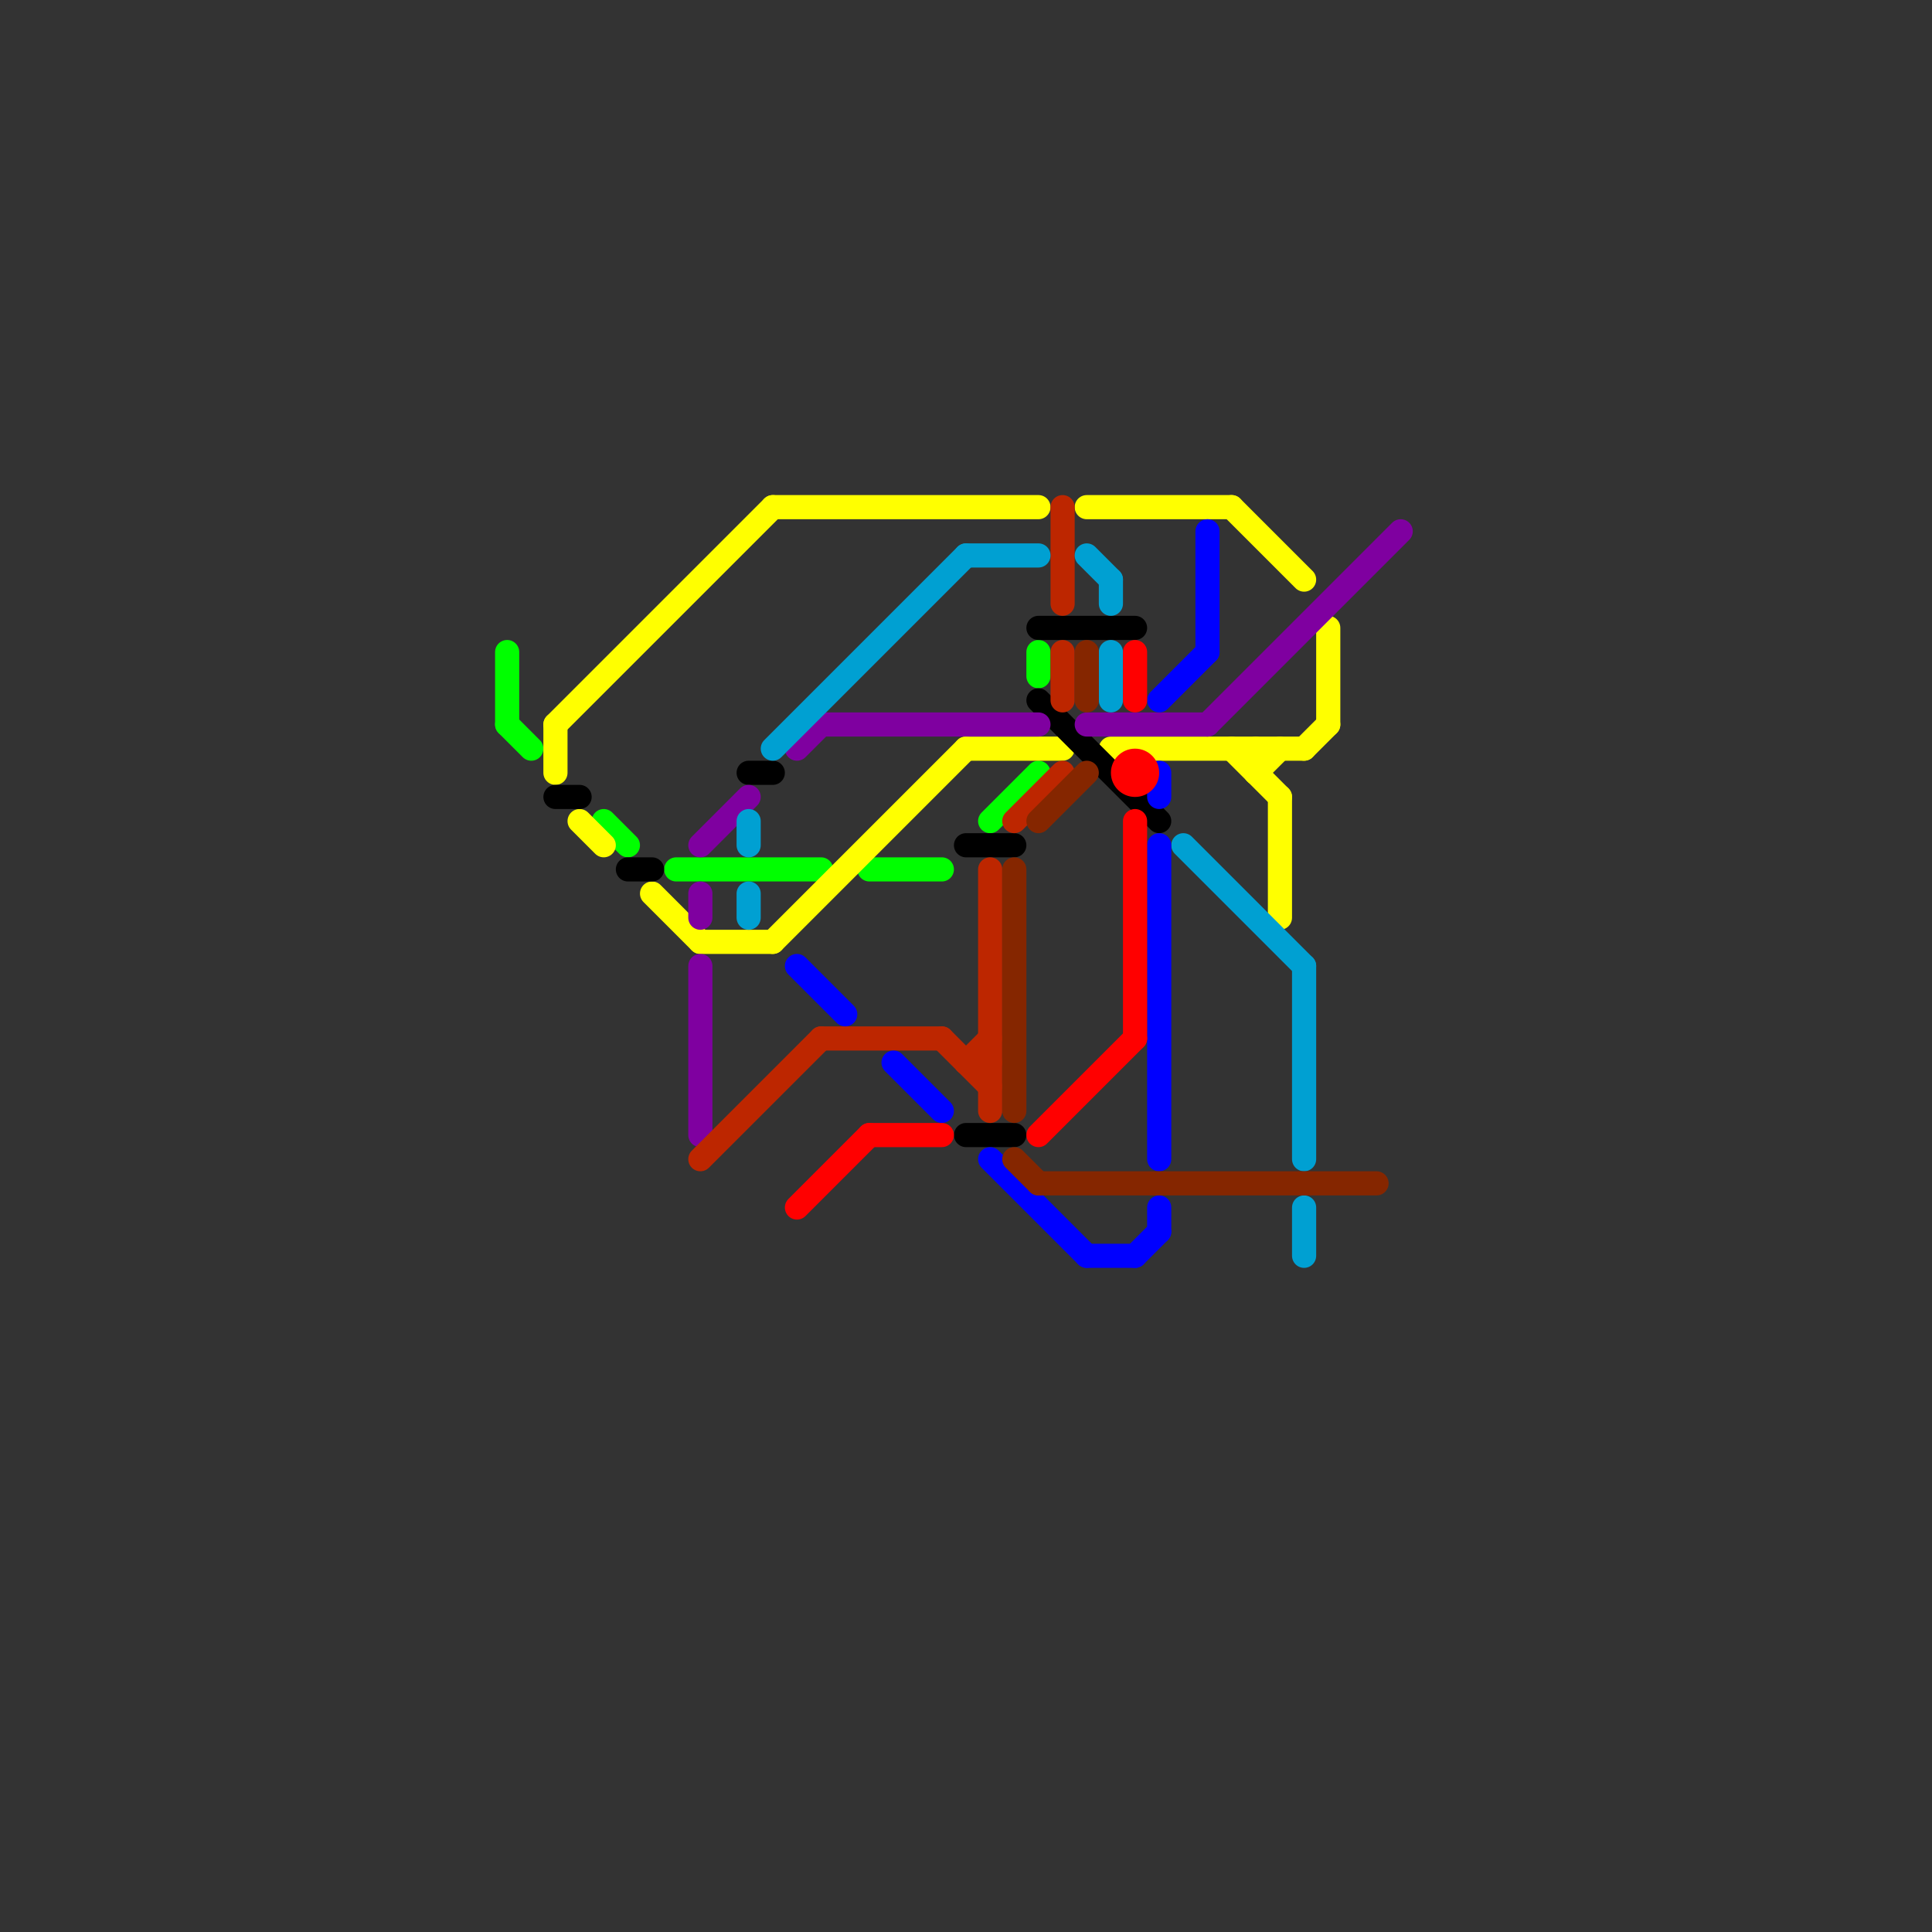 
<svg version="1.1" xmlns="http://www.w3.org/2000/svg" viewBox="0 0 80 80">
<rect x="0" y="0" width="80" height="80" fill="#333333" stroke="none"/>
<style>text { font: 1px Helvetica; font-weight: 600; white-space: pre; dominant-baseline: central; } line { stroke-width: 1; fill: none; stroke-linecap: round; stroke-linejoin: round; } .c0 { stroke: #00ff00 } .c1 { stroke: #ffff00 } .c2 { stroke: #000000 } .c3 { stroke: #7f00a0 } .c4 { stroke: #bd2600 } .c5 { stroke: #00a0d2 } .c6 { stroke: #0000ff } .c7 { stroke: #ff0000 } .c8 { stroke: #852600 }</style><defs><g id="wm-xf"><circle r="1.2" fill="#000"/><circle r="0.9" fill="#fff"/><circle r="0.6" fill="#000"/><circle r="0.3" fill="#fff"/></g><g id="wm"><circle r="0.6" fill="#000"/><circle r="0.3" fill="#fff"/></g></defs><line class="c0" x1="25" y1="34" x2="26" y2="35"/><line class="c0" x1="43" y1="27" x2="43" y2="28"/><line class="c0" x1="21" y1="27" x2="21" y2="30"/><line class="c0" x1="36" y1="36" x2="39" y2="36"/><line class="c0" x1="21" y1="30" x2="22" y2="31"/><line class="c0" x1="41" y1="34" x2="43" y2="32"/><line class="c0" x1="28" y1="36" x2="34" y2="36"/><line class="c1" x1="40" y1="31" x2="44" y2="31"/><line class="c1" x1="55" y1="26" x2="55" y2="30"/><line class="c1" x1="54" y1="31" x2="55" y2="30"/><line class="c1" x1="32" y1="39" x2="40" y2="31"/><line class="c1" x1="23" y1="30" x2="23" y2="32"/><line class="c1" x1="27" y1="37" x2="29" y2="39"/><line class="c1" x1="51" y1="21" x2="54" y2="24"/><line class="c1" x1="23" y1="30" x2="32" y2="21"/><line class="c1" x1="51" y1="31" x2="53" y2="33"/><line class="c1" x1="52" y1="31" x2="52" y2="32"/><line class="c1" x1="24" y1="34" x2="25" y2="35"/><line class="c1" x1="29" y1="39" x2="32" y2="39"/><line class="c1" x1="46" y1="31" x2="54" y2="31"/><line class="c1" x1="32" y1="21" x2="43" y2="21"/><line class="c1" x1="52" y1="32" x2="53" y2="31"/><line class="c1" x1="45" y1="21" x2="51" y2="21"/><line class="c1" x1="53" y1="33" x2="53" y2="38"/><line class="c2" x1="26" y1="36" x2="27" y2="36"/><line class="c2" x1="31" y1="32" x2="32" y2="32"/><line class="c2" x1="43" y1="26" x2="47" y2="26"/><line class="c2" x1="40" y1="47" x2="42" y2="47"/><line class="c2" x1="43" y1="29" x2="48" y2="34"/><line class="c2" x1="40" y1="35" x2="42" y2="35"/><line class="c2" x1="23" y1="33" x2="24" y2="33"/><line class="c3" x1="29" y1="37" x2="29" y2="38"/><line class="c3" x1="29" y1="35" x2="31" y2="33"/><line class="c3" x1="29" y1="40" x2="29" y2="47"/><line class="c3" x1="50" y1="30" x2="58" y2="22"/><line class="c3" x1="34" y1="30" x2="43" y2="30"/><line class="c3" x1="45" y1="30" x2="50" y2="30"/><line class="c3" x1="33" y1="31" x2="34" y2="30"/><line class="c4" x1="40" y1="44" x2="41" y2="44"/><line class="c4" x1="42" y1="34" x2="44" y2="32"/><line class="c4" x1="40" y1="44" x2="41" y2="43"/><line class="c4" x1="44" y1="27" x2="44" y2="29"/><line class="c4" x1="29" y1="48" x2="34" y2="43"/><line class="c4" x1="39" y1="43" x2="41" y2="45"/><line class="c4" x1="34" y1="43" x2="39" y2="43"/><line class="c4" x1="41" y1="36" x2="41" y2="46"/><line class="c4" x1="44" y1="21" x2="44" y2="25"/><line class="c5" x1="40" y1="23" x2="43" y2="23"/><line class="c5" x1="46" y1="27" x2="46" y2="29"/><line class="c5" x1="49" y1="35" x2="54" y2="40"/><line class="c5" x1="54" y1="40" x2="54" y2="48"/><line class="c5" x1="54" y1="50" x2="54" y2="52"/><line class="c5" x1="32" y1="31" x2="40" y2="23"/><line class="c5" x1="45" y1="23" x2="46" y2="24"/><line class="c5" x1="46" y1="24" x2="46" y2="25"/><line class="c5" x1="31" y1="37" x2="31" y2="38"/><line class="c5" x1="31" y1="34" x2="31" y2="35"/><line class="c6" x1="48" y1="29" x2="50" y2="27"/><line class="c6" x1="50" y1="22" x2="50" y2="27"/><line class="c6" x1="45" y1="52" x2="47" y2="52"/><line class="c6" x1="48" y1="32" x2="48" y2="33"/><line class="c6" x1="48" y1="50" x2="48" y2="51"/><line class="c6" x1="48" y1="35" x2="48" y2="48"/><line class="c6" x1="33" y1="40" x2="35" y2="42"/><line class="c6" x1="41" y1="48" x2="45" y2="52"/><line class="c6" x1="37" y1="44" x2="39" y2="46"/><line class="c6" x1="47" y1="52" x2="48" y2="51"/><line class="c7" x1="47" y1="27" x2="47" y2="29"/><line class="c7" x1="33" y1="50" x2="36" y2="47"/><line class="c7" x1="47" y1="34" x2="47" y2="43"/><line class="c7" x1="43" y1="47" x2="47" y2="43"/><line class="c7" x1="36" y1="47" x2="39" y2="47"/><circle cx="47" cy="32" r="1" fill="#ff0000" /><line class="c8" x1="43" y1="34" x2="45" y2="32"/><line class="c8" x1="45" y1="27" x2="45" y2="29"/><line class="c8" x1="42" y1="48" x2="43" y2="49"/><line class="c8" x1="43" y1="49" x2="57" y2="49"/><line class="c8" x1="42" y1="36" x2="42" y2="46"/>
</svg>
